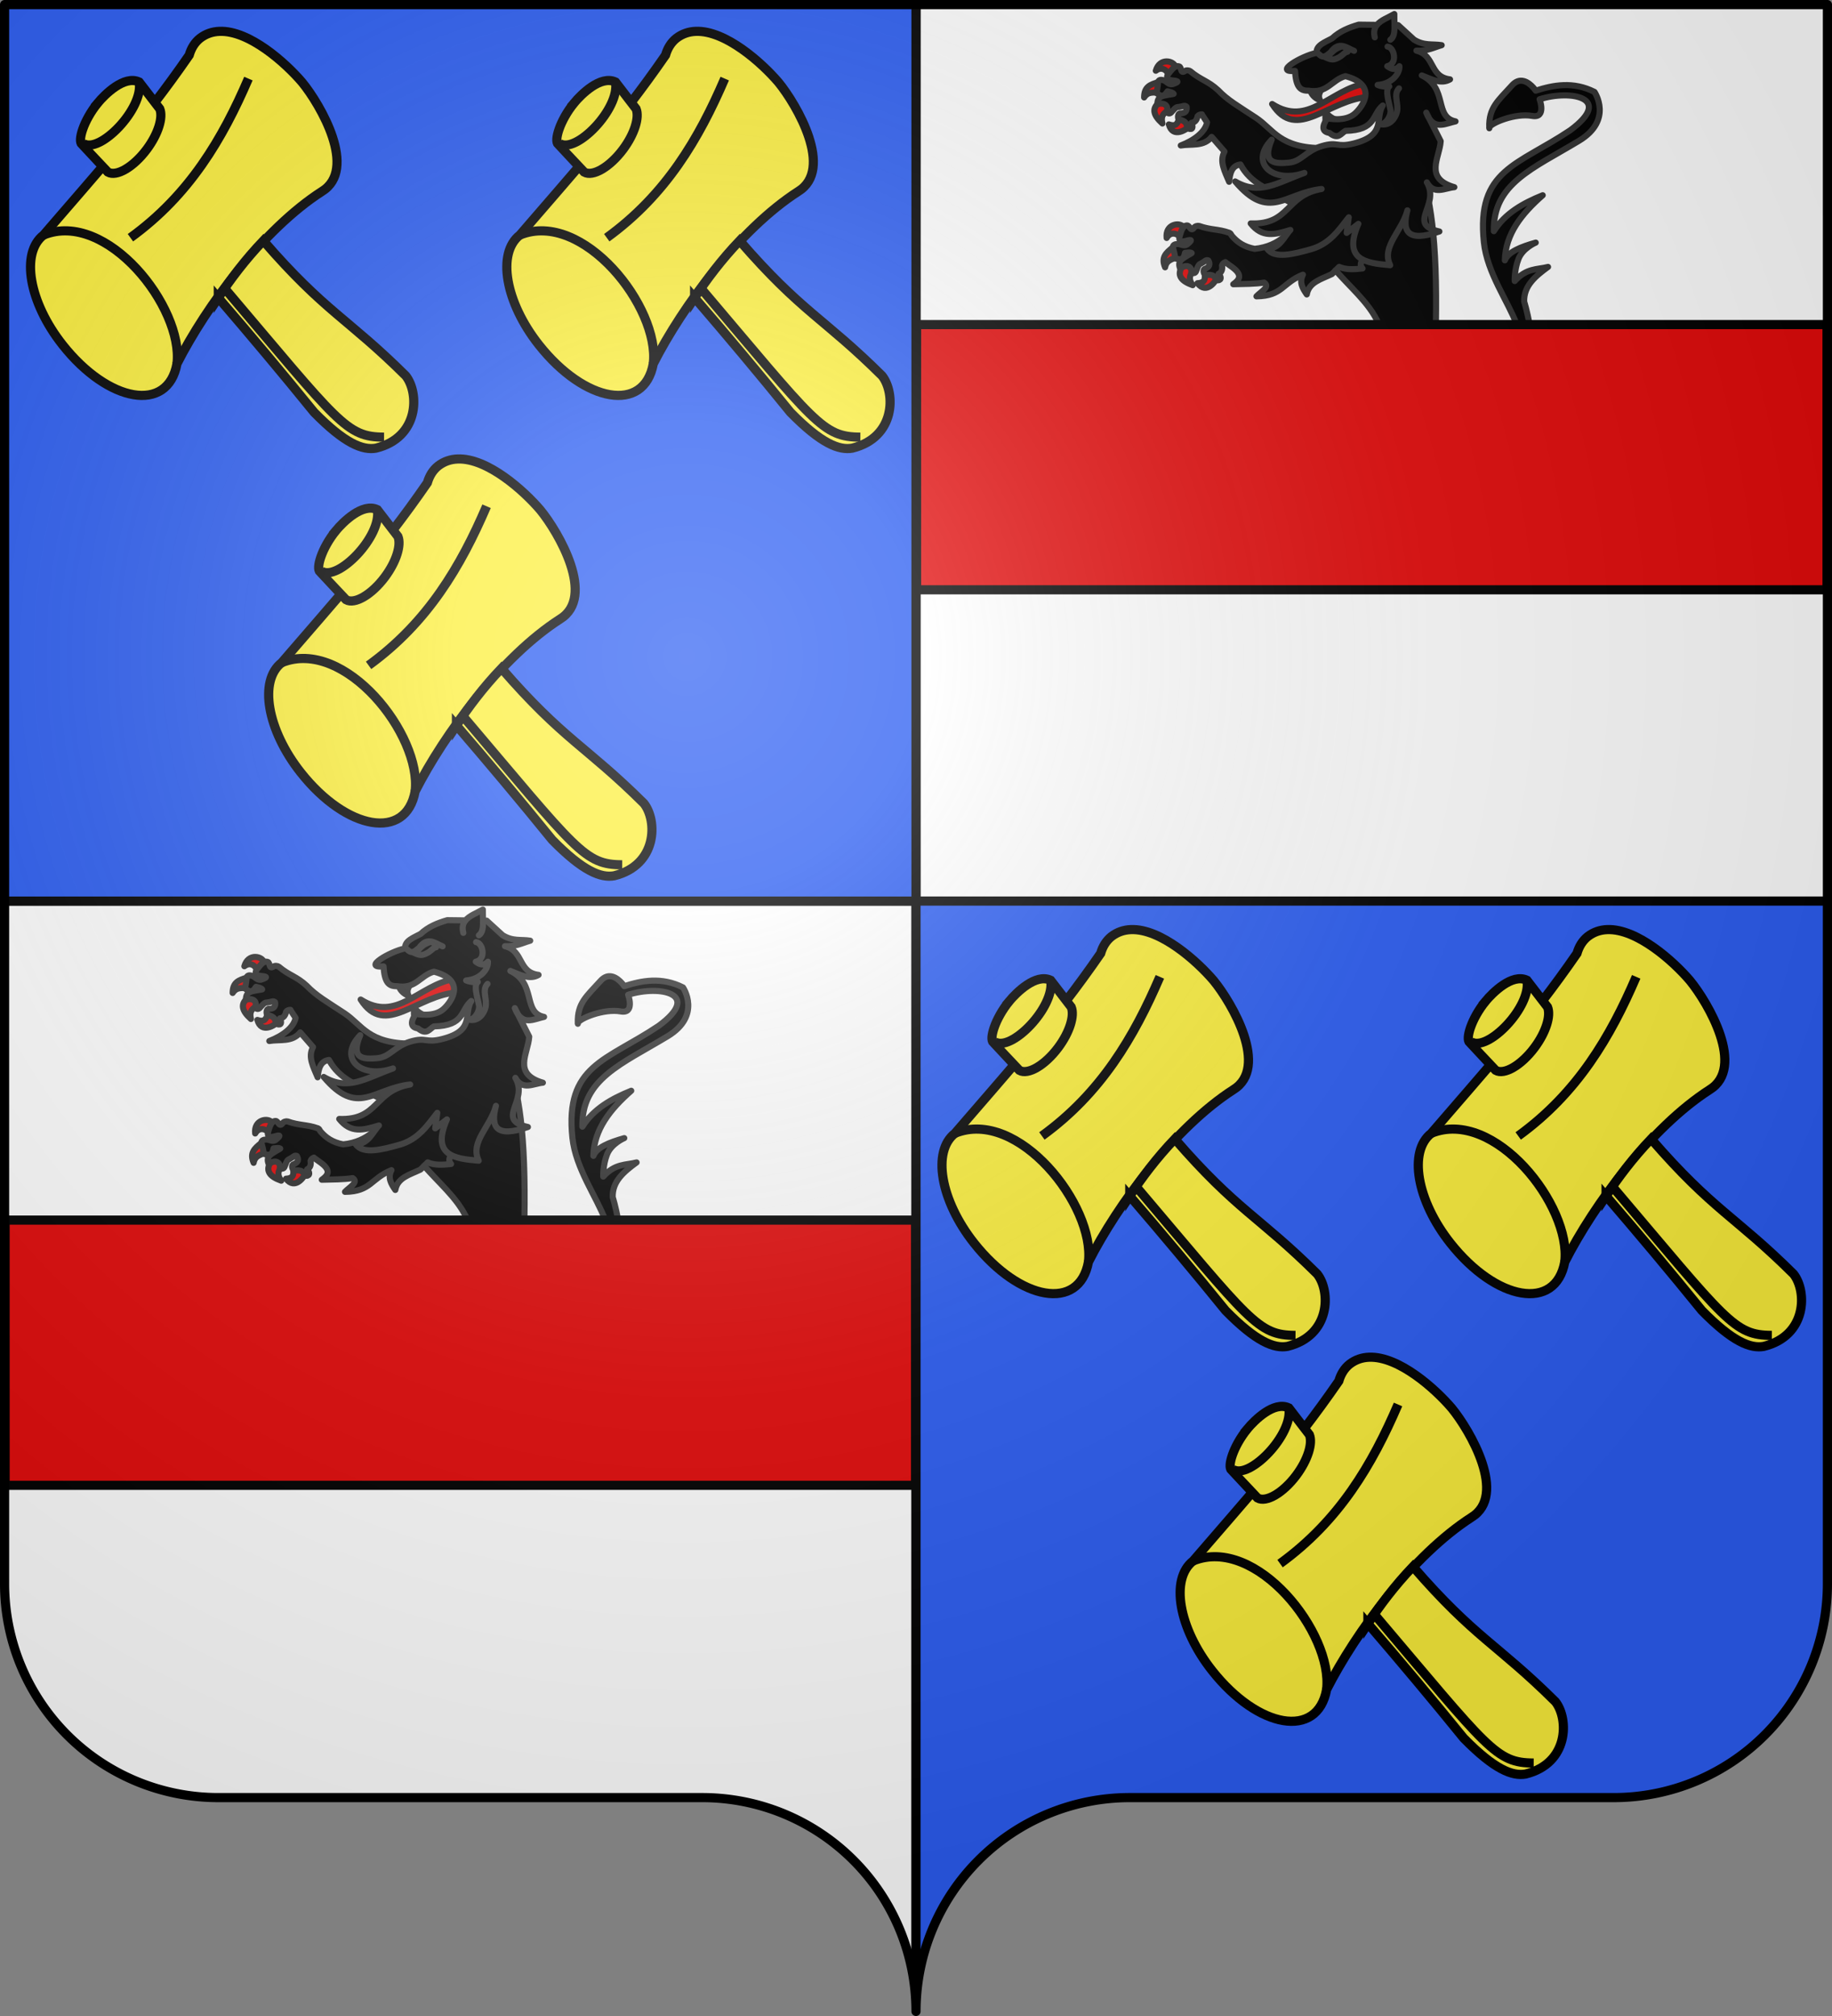 <?xml version="1.0" encoding="UTF-8" standalone="no"?>
<svg
   width="600"
   height="660"
   viewBox="-300 -295 600 660"
   version="1.1"
   id="svg31"
   sodipodi:docname="Blason de Jean de Steenhouwer (Belgique).svg"
   inkscape:version="1.1 (1:1.1+202105261517+ce6663b3b7)"
   xmlns:inkscape="http://www.inkscape.org/namespaces/inkscape"
   xmlns:sodipodi="http://sodipodi.sourceforge.net/DTD/sodipodi-0.dtd"
   xmlns:xlink="http://www.w3.org/1999/xlink"
   xmlns="http://www.w3.org/2000/svg"
   xmlns:svg="http://www.w3.org/2000/svg">
  <rect x="-300" y="-295" width="600" height="660" fill="#808080" stroke="none"/>
  <sodipodi:namedview
     id="namedview33"
     pagecolor="#ffffff"
     bordercolor="#666666"
     borderopacity="1.0"
     inkscape:pageshadow="2"
     inkscape:pageopacity="0.0"
     inkscape:pagecheckerboard="0"
     showgrid="false"
     inkscape:zoom="0.42575758"
     inkscape:cx="232.52669"
     inkscape:cy="304.1637"
     inkscape:window-width="1366"
     inkscape:window-height="713"
     inkscape:window-x="0"
     inkscape:window-y="30"
     inkscape:window-maximized="1"
     inkscape:current-layer="layer3" />
  <defs
     id="defs13">
    <radialGradient
       id="Gradient1"
       gradientUnits="userSpaceOnUse"
       cy="-80"
       cx="-75"
       r="405">
      <stop
         stop-color="#fff"
         stop-opacity=".31"
         offset="0"
         id="stop2" />
      <stop
         stop-color="#fff"
         stop-opacity=".25"
         offset=".19"
         id="stop4" />
      <stop
         stop-color="#6b6b6b"
         stop-opacity=".125"
         offset=".6"
         id="stop6" />
      <stop
         stop-opacity=".125"
         offset="1"
         id="stop8" />
    </radialGradient>
    <clipPath
       id="shield_cut">
      <path
         id="shield"
         d="M-298.5,-293.5 h597 v517 a70,70 0 0,1 -70,70 h-158.5 a70,70 0 0,0 -70,70 70,70 0 0,0 -70,-70 h-158.5 a70,70 0 0,1 -70,-70z"
         style="stroke-linecap:round;stroke-linejoin:round" />
    </clipPath>
  </defs>
  <g
     id="layer4"
     inkscape:label="Fond écu"
     inkscape:groupmode="layer"
     clip-path="url(#shield_cut)"
     style="stroke:#000000;stroke-width:3">
    <path
       id="rect19"
       style="fill:#ffffff"
       d="M -300,0 H 0 V 365 H -300 Z M 0,-295 H 300 V 0 H 0 Z" />
    <path
       id="rect21"
       style="fill:#2b5df2"
       d="M 0,0 H 300 V 365 H 0 Z M -300,-295 H 0 V 0 h -300 z" />
  </g>
  <g
     id="layer3"
     inkscape:label="Meubles"
     inkscape:groupmode="layer">
    <g
       id="g189"
       transform="matrix(0.5,0,0,0.499,-148.945,151.975)"
       style="stroke-width:2.001">
      <path
         id="path3447-39"
         style="fill:#e20909;fill-opacity:1;fill-rule:evenodd;stroke:#313131;stroke-width:4.002;stroke-linecap:round;stroke-linejoin:round;stroke-miterlimit:4;stroke-dasharray:none;stroke-opacity:1"
         d="m -4.596,-253.46 c -23.128,3.951 -37.483,28.775 -61.261,13.48 16.125,25.425 36.795,-3.27 63.807,-4.679 z m -119.388,94.128 c 2.558,-1.145 -0.785,6.096 -2.043,6.913 -1.978,-2.909 -6.528,-3.955 -8.929,0.322 -1.028,-9.164 8.473,-10.625 10.972,-7.235 z m -7.098,13.574 c 1.196,-0.244 2.061,1.574 2.662,6.124 -2.573,1.698 -6.596,1.669 -7.559,6.789 -2.691,-6.526 0.498,-9.395 4.898,-12.913 z m 29.39,19.082 c -2.882,-3.537 -9.836,-3.88 -8.213,-1.207 -0.124,2.325 0.504,5.152 -4.855,5.466 5.981,7.791 12.213,-1.468 13.068,-4.259 z m -15.83,-3.509 c 2.543,-2.459 -5.842,-6.352 -8.024,-1.865 -2.182,4.487 -0.104,8.213 7.649,10.928 -2.796,-3.7 -2.168,-6.604 0.375,-9.063 z m -22.744,-124.169 c 1.199,0.23 1.306,2.24 0.128,6.676 -3.026,0.59 -6.735,-0.969 -9.576,3.397 -0.002,-7.059 4.039,-8.497 9.448,-10.074 z m 11.109,-9.968 c 2.801,-0.084 -3.048,5.337 -4.522,5.614 -0.72,-3.443 -4.529,-6.143 -8.378,-3.104 2.541,-8.864 11.882,-6.596 12.901,-2.509 z m 9.353,38.767 c -1.317,-4.368 -7.616,-7.335 -7.134,-4.245 -1,2.102 -1.497,4.955 -6.571,3.204 2.562,9.482 11.851,3.295 13.705,1.04 z m -14.129,-9.887 c 3.288,-1.304 -2.982,-8.099 -6.708,-4.782 -3.727,3.317 -3.225,7.554 2.909,13.018 -1.175,-4.486 0.511,-6.932 3.8,-8.237 z" />
      <path
         id="path3453-25"
         style="fill:#000000;fill-rule:evenodd;stroke:#313131;stroke-width:4.002;stroke-linecap:round;stroke-linejoin:round;stroke-miterlimit:4;stroke-dasharray:none;stroke-opacity:1"
         d="m -127.859,-264.815 c -2.411,0.108 -4.459,3.219 -5.996,5.141 -0.738,0.923 -2.166,3.738 2.66,4.221 2.526,0.253 5.978,0.571 -0.07,2.5 -2.438,0.427 -3.772,-1.895 -5.469,-2.5 -1.309,-0.379 -3.112,-0.899 -3.812,0.938 -0.267,3.307 -0.662,5.648 -1.125,7.25 2.397,1.796 4.482,3.501 7.281,-1.062 1.576,0.444 3.417,0.78 4,1.688 -1.145,0.336 -2.342,0.352 -3.219,0.562 -3.293,0.79 -7.56,0.64 -7.406,6.219 6.203,-1.629 7.369,2.648 5.875,4.938 1.269,1.513 2.472,1.497 3.594,-0.031 2.738,-3.056 3.066,-2.971 4.656,-3.125 1.127,-0.109 2.186,-0.441 3.031,-0.625 0.884,-0.252 1.515,0.028 1.969,0.531 0.354,2.575 -0.511,4.387 -4.438,4.312 -1.075,0.396 -1.531,2.024 -0.875,3.906 5.195,1.184 5.264,2.933 5.75,5.469 0.609,0.956 5.07,2.403 2.75,-3.156 2.496,-0.144 3.604,-2.274 4,-4.312 0.772,-0.988 1.777,-1.205 2.844,-1.25 l -0.062,0.062 3.438,5.219 c -1.146,6.169 -8.274,11.741 -17.219,15.156 6.957,-1.2 14.981,0.966 20.25,-5.656 l 8.406,9.656 c -3.596,6.474 0.271,13.158 3,19.812 0.52,-5.707 1.833,-10.645 7.438,-11.375 6.599,12.619 19.044,16.158 23.656,19.719 10.815,7.046 15.893,6.522 18.693,15.666 l -14.35,12.584 c -4.178,3.321 -10.05,6.528 -18.719,7.406 -7.151,-1.331 -11.46,-4.57 -14.812,-8.438 -0.848,-1.025 -0.641,-1.562 -1.688,-2.062 -7.433,-2.642 -12.024,-1.747 -20,-4.562 -0.491,-0.173 -2.7,0.027 -3.375,1.469 -2.202,2.49 -2.534,-1.836 -4.469,-1.75 -3.022,0.134 -3.956,4.477 -4.812,7.156 -0.36,1.126 -0.68,4.274 4,3 2.45,-0.667 5.772,-1.588 0.812,2.375 -2.124,1.27 -4.199,-0.416 -6,-0.375 -1.358,0.113 -3.221,0.253 -3.219,2.219 0.932,3.184 1.392,5.526 1.531,7.188 2.88,0.821 5.453,1.669 6.438,-3.594 1.63,-0.148 3.475,-0.514 4.344,0.125 -0.949,0.723 -2.069,1.178 -2.812,1.688 -2.793,1.915 -6.855,3.313 -4.719,8.469 5.212,-3.737 7.858,-0.172 7.281,2.5 1.726,0.96 2.842,0.516 3.344,-1.312 1.466,-3.832 1.789,-3.882 3.219,-4.594 1.014,-0.505 1.87,-1.182 2.594,-1.656 0.735,-0.551 1.428,-0.527 2.031,-0.219 1.251,2.278 1.1,4.292 -2.594,5.625 -0.863,0.754 -0.691,2.445 0.594,3.969 5.275,-0.75 5.953,0.836 7.312,3.031 0.95,1.069 4.697,0.022 1.438,-3.906 2.28,-1.026 2.546,-3.424 2.188,-5.469 0.368,-1.198 1.238,-1.764 2.219,-2.188 l -0.031,0.094 4.344,3.125 c 7.676,5.522 4.448,8.659 0.844,11.312 6.957,-0.195 14.318,-0.125 20.219,-1.094 4.223,2.783 -2.241,5.987 -5.031,9.031 17.149,-0.192 16.798,-8.779 30.438,-14.219 -2.637,5.01 -0.191,9.013 2.531,12.969 1.415,-8.061 9.447,-10 16.438,-13.344 l 2.426,-2.41 c 9.995,11.344 20.648,20.327 26.764,32.025 0.646,1.236 1.25,2.368 1.812,3.496 H 41.402 C 42.328,-150.657 38.231,-179.534 29.111,-203.338 l -61.408,-7.678 c -28.793,3.4e-4 -32.51,-12.249 -44.312,-20.031 -11.333,-7.472 -18.388,-11.454 -24.6,-17.969 -6.654,-6.199 -11.466,-6.693 -18.369,-12.562 -0.397,-0.337 -2.508,-0.951 -3.654,0.154 -2.946,1.539 -1.733,-2.631 -3.57,-3.242 -0.359,-0.119 -0.712,-0.164 -1.057,-0.148 z m 224.773,9.547 c -1.822,0.079 -3.762,0.937 -5.693,3.084 -8.838,9.826 -15.311,14.522 -14.844,27.59 0.987,-2.857 16.963,-9.58 28.068,-7.58 9.542,1.718 4.895,-10.924 4.895,-10.924 20.608,-6.492 48.699,-0.884 20.129,20.281 -34.314,23.139 -61.661,25.688 -56.635,73.543 2.108,20.07 15.881,38.792 21.496,53.938 h 8.389 c -1.424,-8.476 -3.496,-14.957 -3.496,-14.957 -0.346,-10.389 7.355,-16.745 15.637,-22.809 -7.159,1.833 -14.023,0.605 -21.84,9.273 0,0 -0.303,-7.269 2.473,-14.473 2.776,-7.204 11.301,-10.746 11.301,-10.746 -9.748,2.777 -18.113,6.061 -20.227,11.639 0.398,-17.333 11.067,-30.628 24.801,-42.717 -12.916,5.246 -24.679,11.833 -32.01,23.582 -0.631,-31.225 25.539,-41.02 55.748,-59.285 22.672,-13.708 10.174,-32.08 10.174,-32.08 -14.003,-7.118 -27.227,-4.457 -38.482,-0.822 0,0 -4.416,-6.773 -9.883,-6.537 z m -20.537,30.674 c -0.067,0.192 -0.066,0.368 0.01,0.521 -0.009,-0.181 -0.003,-0.344 -0.01,-0.521 z"
         sodipodi:nodetypes="sssccccccscccscccccccccccccccccccccscsssccccccscccscccccccccscccccccsccccscscsssccsccscccccsccccsccscccc" />
      <path
         id="path3701"
         style="fill:#e20909;stroke:#000000;stroke-width:6.002"
         d="m -298.758,-95.265 v 174 h 596.362 v -174 z"
         inkscape:connector-curvature="0"
         sodipodi:nodetypes="ccccc" />
      <path
         id="path2474-3"
         style="fill:#000000;fill-rule:evenodd;stroke:#313131;stroke-width:4.002;stroke-linecap:round;stroke-linejoin:round;stroke-miterlimit:4;stroke-dasharray:none;stroke-opacity:1"
         d="m -41.104,-249.661 c 0.774,3.401 3.109,5.756 6.661,7.293 -2.132,-4.152 1.056,-7.063 2.837,-10.303 m 1.027,26.709 c -0.028,-2.819 -0.847,-4.675 -0.054,-8.493 2.417,3.386 6.051,4.469 9.179,6.51" />
      <path
         id="path2462-9"
         style="fill:#000000;fill-rule:evenodd;stroke:#313131;stroke-width:4.002;stroke-linecap:round;stroke-linejoin:round;stroke-miterlimit:4;stroke-dasharray:none;stroke-opacity:1"
         d="m 14.168,-299 c -3.92,2.272 -8.75,3.941 -11.344,7.092 l -11.932,-0.145 c -6.388,1.852 -12.472,4.319 -17.457,8.992 -4.642,2.565 -10.589,4.49 -10.17,9.533 -9.901,2.016 -28.602,13.041 -14.154,11.818 0.672,10.328 3.239,13.15 8.791,12.973 12.461,2.055 15.081,-7.002 24.211,-9.514 20.543,5.398 12.439,18.792 6.484,24.342 -6.472,6.032 -18.396,3.289 -18.396,3.289 -3.739,5.695 -3.244,8.894 1.488,9.598 5.812,4.741 7.493,0.272 10.461,-1.328 20.389,-0.443 17.264,-10.699 24.451,-16.652 -5.337,8.595 2.799,19.42 -19.068,24.932 -11.292,2.851 -10.17,-1.451 -20.834,1.693 -10.664,3.144 -13.344,10.238 -21.822,10.885 -7.579,0.578 -18.053,1.443 -11.041,-15.082 -15.056,15.732 1.272,28.856 21.459,21.795 -18.139,6.544 -29.39,14.981 -45.365,5.607 22.344,26.493 32.522,7.579 56.615,4.941 -23.874,4.114 -20.456,23.557 -46.447,22.615 7.493,9.477 15.502,7.477 26.012,4.27 -3.853,3.883 -6.904,12.546 -15.246,12.291 4.816,6.932 17.512,3.451 28.463,0.43 12.459,-3.438 18.485,-12.665 24.994,-21.023 l -1.363,10.217 7.672,-5.918 c -10.341,23.734 4.853,25.765 20.828,27.131 -5.951,-12.276 7.683,-22.174 11.287,-36 -3.616,13.638 -0.207,21.3 20.934,13.877 -21.802,-4.773 0.702,-17.092 -8.201,-32.236 4.614,8.49 11.704,3.736 18.01,3.172 -20.154,-5.853 -9.603,-19.231 -8.949,-30.184 l -7.424,-14.725 c -0.72,-1.066 -1.399,-2.38 -2.023,-4.012 l 2.023,4.012 c 4.645,6.873 11.112,3.028 17.145,1.744 -14.277,-2.879 -4.749,-21.802 -22.082,-30.164 6.306,2.506 12.699,6.011 18.48,2.598 -13.717,-1.713 -9.474,-15.645 -22.012,-18.842 7.072,0.386 11.334,-2.083 16.539,-3.594 -5.989,-0.994 -11.423,0.568 -18.107,-3.625 l -10.436,-9.545 -2.34,-0.027 c -0.039,-2.404 -0.196,-4.929 -0.133,-7.23 z"
         sodipodi:nodetypes="ccccccccscccccsscccccccsccccccccccccccccccccc" />
      <path
         id="path882"
         style="fill:#000000;fill-rule:evenodd;stroke:#313131;stroke-width:4.002;stroke-linecap:round;stroke-linejoin:round;stroke-miterlimit:4;stroke-dasharray:none;stroke-opacity:1"
         d="m 1.368,-283.697 c -0.889,-3.526 -0.239,-6.032 1.255,-7.978 m 11.683,0.153 c 0.052,4.111 -0.286,7.827 -2.744,9.389 m -35.983,151.442 2.467,-2.451 c 4.479,2.014 9.847,1.658 15.312,1.062 -1.671,-1.823 -1.446,-3.72 0.043,-5.664 m 16.325,-139.88 c 4.493,0.476 6.859,11.351 -0.175,12.83 1.93,1.404 4.988,3.31 7.942,0 0.374,4.556 -4.615,11.584 -14.272,12.306 2.196,0.961 5.627,1.396 7.639,0.96 -3.501,2.679 1.084,13.979 0.873,16.582 -0.288,3.554 -2.889,7.723 -6.284,8.291 6.086,1.041 9.576,-4.334 10.492,-8.261 1.224,-5.24 -2.617,-11.344 1.29,-15.304 m -48.159,-20.383 c 3.053,1.417 4.841,1.873 7.341,0.743 4.083,-1.7 5.085,-4.306 7.073,-4.377 -0.366,-1.68 -0.899,-3.264 -3.724,-3.534 -6.285,2.102 -5.749,4.265 -10.689,7.168 z m -4.483,-2.222 c 3.462,3.625 5.472,0.566 7.801,-1.027 5.537,-7.741 10.401,-3.071 15.406,-1.009" />
    </g>
    <use
       x="0"
       y="0"
       xlink:href="#g189"
       id="use860"
       transform="translate(298.514,-293.174)"
       width="100%"
       height="100%" />
    <g
       id="g7448"
       transform="translate(0.373)">
      <g
         id="g7190"
         transform="translate(403.629,-140.271)">
        <path
           id="path1500"
           style="color:#000000;display:inline;overflow:visible;visibility:visible;fill:#fcef3c;fill-opacity:1;fill-rule:nonzero;stroke:#000000;stroke-width:3;stroke-linecap:butt;stroke-linejoin:miter;stroke-miterlimit:4;stroke-dasharray:none;stroke-dashoffset:0;stroke-opacity:1;marker:none;marker-start:none;marker-mid:none;marker-end:none"
           d="m -332.145,150.535 c -2.266,0.091 -4.417,0.778 -6.346,2.26 -1.717,1.358 -2.882,3.255 -3.543,5.529 -15.65,22.675 -29.894,38.143 -47.719,58.895 -7.567,5.89 -4.772,22.001 6.232,35.926 15.062,19.05 34.487,22.45 37.484,6.193 9.669,-18.972 28.234,-44.043 47.459,-56.395 11.837,-7.27 -0.454,-28.391 -6.482,-35.74 -5.304,-6.225 -17.268,-17.061 -27.086,-16.668 z"
           transform="translate(-300,-295)"
           sodipodi:nodetypes="scccccccss" />
        <path
           id="path1506"
           style="fill:#fcef3c;fill-opacity:1;fill-rule:evenodd;stroke:#000000;stroke-width:3;stroke-linecap:butt;stroke-linejoin:miter;stroke-miterlimit:4;stroke-dasharray:none;stroke-opacity:1"
           transform="translate(-300,-295)"
           d="m -371.939,173.934 c -4.825,5.918 -6.597,12.461 -5.273,13.545 0.005,0.003 8.556,9.142 8.556,9.142 2.789,1.59 8.36,-1.631 12.703,-7.443 3.776,-5.054 5.423,-10.464 4.281,-13.271 l -6.752,-8.789 c -4.899,-2.313 -11.302,4.159 -13.516,6.816 z m 39.43,63.819 c 10.695,12.437 21.183,24.927 31.375,37.491 10.114,10.318 15.968,12.509 20.278,11.74 14.2,-3.51 14.201,-18.043 9.749,-23.685 -19.075,-18.934 -26.307,-20.755 -46.659,-44.229 -6.008,6.319 -10.829,12.738 -14.743,18.684 z"
           sodipodi:nodetypes="cccsccccccccc" />
        <path
           id="path5534"
           style="color:#000000;display:inline;overflow:visible;visibility:visible;fill:none;fill-opacity:1;fill-rule:nonzero;stroke:#000000;stroke-width:3;stroke-linecap:butt;stroke-linejoin:miter;stroke-miterlimit:4;stroke-dasharray:none;stroke-dashoffset:0;stroke-opacity:1;marker:none;marker-start:none;marker-mid:none;marker-end:none"
           d="m -689.752,-77.781 c 20.681,-8.409 45.913,23.736 43.717,42.119 m -12.389,-92.221 c 1.621,8.621 -13.052,23.804 -18.391,20.073 m 46.073,47.115 c 37.913,44.693 40.109,49.027 52.522,49.084 m -83.064,-65.291 c 19.442,-14.081 30.217,-32.499 38.64,-52.094" />
      </g>
      <use
         x="0"
         y="0"
         xlink:href="#g7190"
         id="use7438"
         transform="translate(156)"
         width="100%"
         height="100%" />
      <use
         x="0"
         y="0"
         xlink:href="#g7190"
         id="use7440"
         transform="translate(78,140)"
         width="100%"
         height="100%" />
    </g>
    <use
       x="0"
       y="0"
       xlink:href="#g7448"
       id="use7450"
       transform="translate(298.514,294.067)"
       width="100%"
       height="100%" />
  </g>
  <g
     id="layer2"
     inkscape:label="Reflet final"
     inkscape:groupmode="layer"
     sodipodi:insensitive="true">
    <use
       xlink:href="#shield"
       fill="url(#Gradient1)"
       id="use25" />
  </g>
  <g
     id="layer1"
     inkscape:label="Contour final"
     inkscape:groupmode="layer"
     sodipodi:insensitive="true">
    <use
       xlink:href="#shield"
       style="fill:none;stroke:#000;stroke-width:3"
       id="use28" />
  </g>
</svg>

